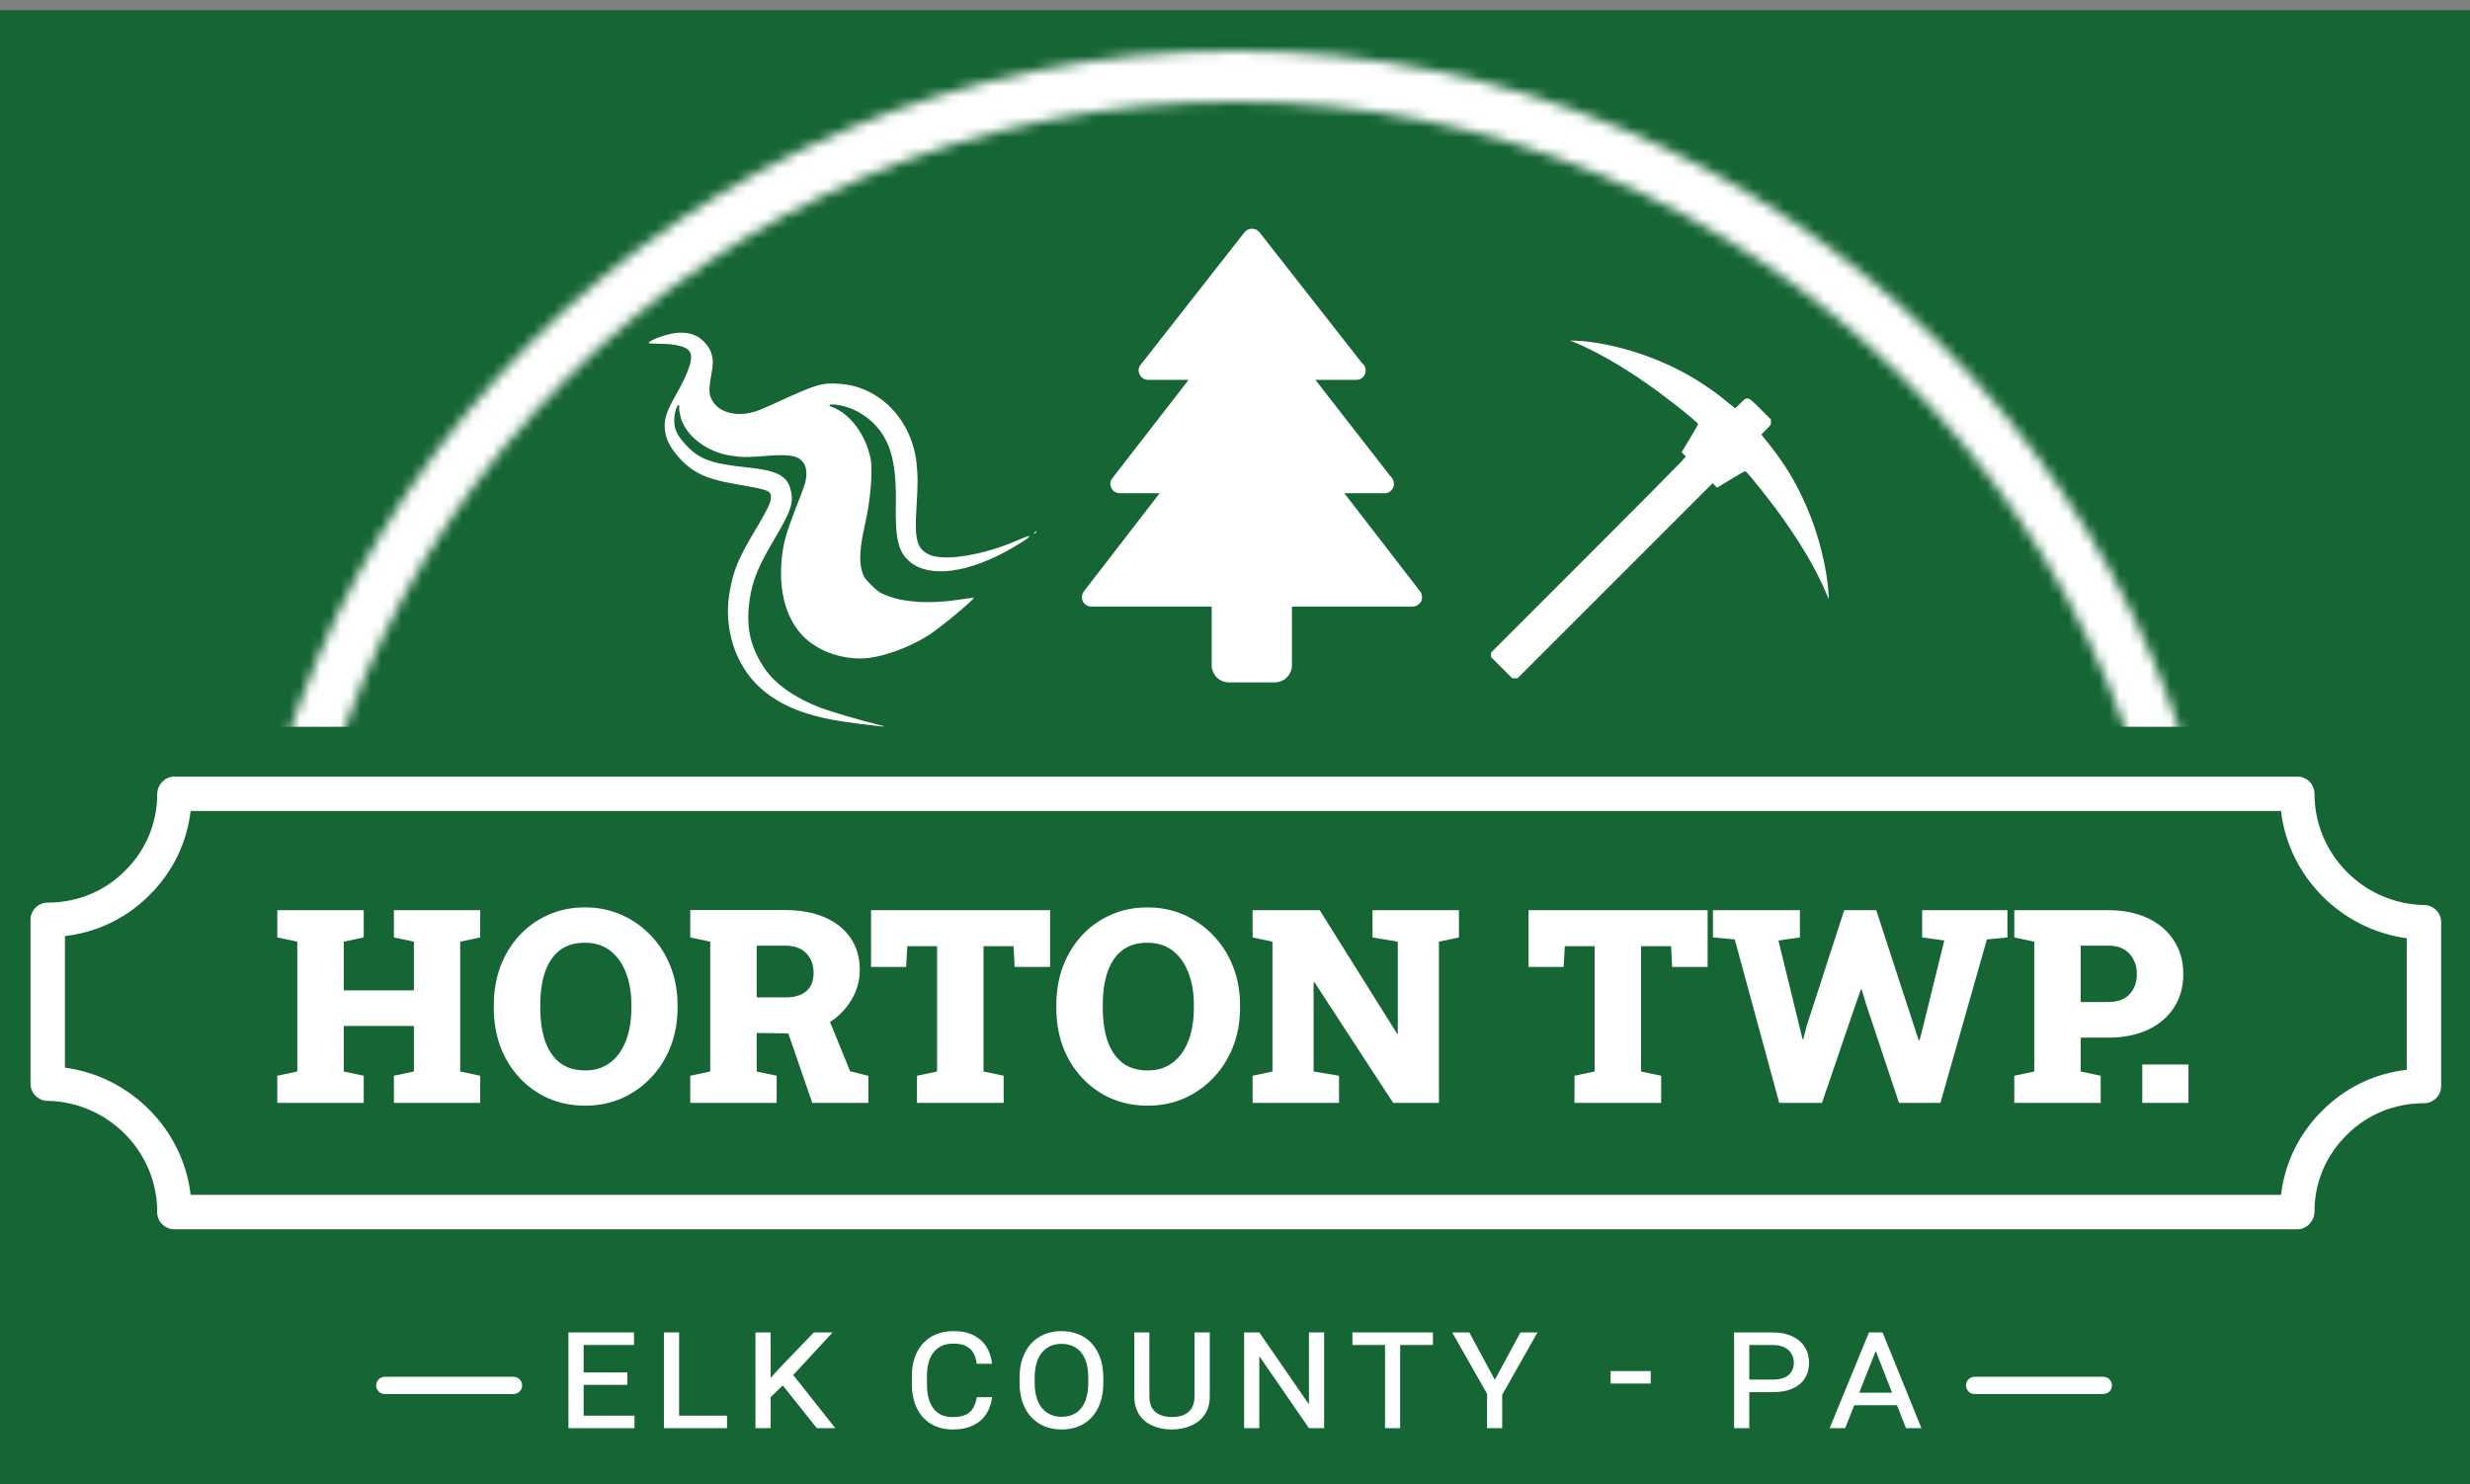 <svg width="243" height="146" viewBox="0 0 243 146" fill="none" xmlns="http://www.w3.org/2000/svg">
<rect x="0" y="0" width="243" height="146" fill="#808080" stroke="none"/>
<path d="M243 146H0V1H243V146Z" fill="#166534"/>
<mask id="mask0_212_129" style="mask-type:alpha" maskUnits="userSpaceOnUse" x="0" y="0" width="243" height="145">
<path d="M243 145H0V0H243V145Z" fill="#166534"/>
</mask>
<g mask="url(#mask0_212_129)">
<path d="M18.757 117.548H224.41C224.785 114.367 226.213 111.468 228.526 109.21C230.749 106.988 233.634 105.608 236.774 105.244V92.302C230.306 91.431 225.159 86.227 224.405 79.785H18.753C18.379 82.967 16.95 85.865 14.636 88.124C12.414 90.346 9.529 91.725 6.389 92.09V105.036C12.86 105.903 18.003 111.107 18.757 117.548ZM226.006 120.938H17.157C16.22 120.938 15.463 120.18 15.463 119.243V119.184C15.463 113.282 10.62 108.399 4.667 108.3C3.741 108.283 3 107.528 3 106.606V90.493C3 89.556 3.757 88.799 4.694 88.799C7.577 88.799 10.264 87.703 12.255 85.711C14.329 83.688 15.463 81.01 15.463 78.15C15.463 77.213 16.22 76.396 17.157 76.396H226.006C226.942 76.396 227.701 77.153 227.701 78.091C227.701 84.049 232.545 88.935 238.498 89.037C239.422 89.055 240.163 89.808 240.163 90.732V106.84C240.163 107.778 239.406 108.535 238.469 108.535C235.585 108.535 232.899 109.631 230.907 111.623C228.834 113.645 227.701 116.324 227.701 119.184C227.701 120.12 226.942 120.938 226.006 120.938Z" fill="white"/>
<path d="M50.522 137.142H37.855C37.386 137.142 37.007 136.76 37.007 136.294C37.007 135.827 37.386 135.447 37.855 135.447H50.522C50.989 135.447 51.368 135.827 51.368 136.294C51.368 136.76 50.989 137.142 50.522 137.142Z" fill="white"/>
<path d="M206.929 137.142H194.262C193.794 137.142 193.414 136.76 193.414 136.294C193.414 135.827 193.794 135.447 194.262 135.447H206.929C207.397 135.447 207.775 135.827 207.775 136.294C207.775 136.76 207.397 137.142 206.929 137.142Z" fill="white"/>
<path d="M210.758 108.501V104.725H215.302V108.501H210.758Z" fill="white"/>
<path d="M198.167 108.5V105.831L200.133 105.414V92.641L198.167 92.224V89.542H200.133H207.386C208.896 89.542 210.207 89.807 211.318 90.336C212.429 90.866 213.284 91.604 213.883 92.55C214.491 93.487 214.794 94.581 214.794 95.831C214.794 97.081 214.491 98.175 213.883 99.112C213.284 100.05 212.429 100.779 211.318 101.3C210.207 101.821 208.896 102.081 207.386 102.081H204.703V105.414L206.669 105.831V108.5H198.167ZM204.703 98.579H207.386C208.314 98.579 209.017 98.327 209.495 97.823C209.981 97.311 210.224 96.656 210.224 95.857C210.224 95.032 209.981 94.355 209.495 93.826C209.017 93.296 208.314 93.032 207.386 93.032H204.703V98.579Z" fill="white"/>
<path d="M175.042 108.5L170.667 92.42L168.518 92.224V89.542H177.073V92.224L174.964 92.524L177.034 101L177.333 102.224H177.412L177.724 100.987L181.435 89.542H184.586L188.492 101.521L188.766 102.341H188.844L189.065 101.521L191.279 92.524L189.104 92.224V89.542H197.49V92.224L195.471 92.42L190.901 108.5H186.826L183.557 98.696L183.154 97.341H183.076L182.568 98.774L179.247 108.5H175.042Z" fill="white"/>
<path d="M154.898 108.5V105.831L156.878 105.414V93.084H153.948L153.831 95.128H150.38V89.542H167.997V95.128H164.508L164.404 93.084H161.448V105.414L163.427 105.831V108.5H154.898Z" fill="white"/>
<path d="M123.232 108.5V105.831L125.185 105.414V92.641L123.232 92.224V89.542H125.185H129.833L137.437 101.677H137.516V92.641L135.029 92.224V89.542H141.565H143.531V92.224L141.565 92.641V108.5H137.06L129.312 96.625H129.234V105.414L131.734 105.831V108.5H123.232Z" fill="white"/>
<path d="M112.919 108.774C111.608 108.774 110.402 108.535 109.299 108.058C108.206 107.572 107.255 106.894 106.448 106.026C105.641 105.158 105.016 104.143 104.573 102.98C104.139 101.808 103.922 100.536 103.922 99.164V98.865C103.922 97.502 104.139 96.239 104.573 95.076C105.016 93.913 105.636 92.897 106.435 92.029C107.242 91.161 108.193 90.484 109.286 89.998C110.38 89.512 111.582 89.269 112.893 89.269C114.178 89.269 115.372 89.512 116.474 89.998C117.576 90.484 118.54 91.161 119.365 92.029C120.198 92.897 120.845 93.913 121.305 95.076C121.765 96.239 121.995 97.502 121.995 98.865V99.164C121.995 100.536 121.765 101.808 121.305 102.98C120.845 104.143 120.202 105.158 119.378 106.026C118.553 106.894 117.589 107.572 116.487 108.058C115.385 108.535 114.195 108.774 112.919 108.774ZM112.919 105.31C113.874 105.31 114.69 105.054 115.367 104.542C116.044 104.03 116.561 103.314 116.917 102.394C117.273 101.473 117.451 100.397 117.451 99.164V98.839C117.451 97.632 117.268 96.573 116.904 95.662C116.548 94.742 116.031 94.025 115.354 93.513C114.677 93.001 113.857 92.745 112.893 92.745C111.878 92.745 111.044 92.997 110.393 93.5C109.751 94.004 109.273 94.711 108.961 95.623C108.648 96.534 108.492 97.606 108.492 98.839V99.164C108.492 100.397 108.648 101.478 108.961 102.407C109.282 103.327 109.768 104.043 110.419 104.555C111.079 105.059 111.912 105.31 112.919 105.31Z" fill="white"/>
<path d="M90.211 108.5V105.831L92.19 105.414V93.084H89.26L89.143 95.128H85.693V89.542H103.31V95.128H99.82L99.716 93.084H96.76V105.414L98.74 105.831V108.5H90.211Z" fill="white"/>
<path d="M67.906 108.501V105.831L69.872 105.415V92.641L67.906 92.225V89.529H77.229C78.731 89.529 80.033 89.768 81.135 90.245C82.238 90.723 83.088 91.404 83.688 92.29C84.286 93.166 84.586 94.208 84.586 95.415C84.586 96.526 84.282 97.559 83.674 98.514C83.076 99.469 82.251 100.237 81.201 100.818C80.15 101.391 78.952 101.673 77.607 101.665L74.443 101.626V105.415L76.409 105.831V108.501H67.906ZM79.911 108.501L77.359 101.105L81.331 99.751L83.635 105.389L85.432 105.844V108.501H79.911ZM74.443 98.123H77.281C78.167 98.123 78.848 97.919 79.326 97.511C79.803 97.094 80.042 96.496 80.042 95.714C80.042 94.907 79.799 94.26 79.312 93.774C78.826 93.279 78.132 93.032 77.229 93.032H74.443V98.123Z" fill="white"/>
<path d="M57.581 108.774C56.27 108.774 55.063 108.535 53.961 108.058C52.867 107.572 51.917 106.894 51.109 106.026C50.302 105.158 49.677 104.143 49.234 102.98C48.8 101.808 48.583 100.536 48.583 99.164V98.865C48.583 97.502 48.8 96.239 49.234 95.076C49.677 93.913 50.298 92.897 51.096 92.029C51.904 91.161 52.854 90.484 53.948 89.998C55.042 89.512 56.244 89.269 57.555 89.269C58.839 89.269 60.033 89.512 61.135 89.998C62.238 90.484 63.201 91.161 64.026 92.029C64.859 92.897 65.506 93.913 65.966 95.076C66.426 96.239 66.656 97.502 66.656 98.865V99.164C66.656 100.536 66.426 101.808 65.966 102.98C65.506 104.143 64.864 105.158 64.039 106.026C63.214 106.894 62.251 107.572 61.148 108.058C60.046 108.535 58.857 108.774 57.581 108.774ZM57.581 105.31C58.535 105.31 59.352 105.054 60.029 104.542C60.706 104.03 61.222 103.314 61.578 102.394C61.934 101.473 62.112 100.397 62.112 99.164V98.839C62.112 97.632 61.93 96.573 61.565 95.662C61.209 94.742 60.693 94.025 60.016 93.513C59.339 93.001 58.518 92.745 57.555 92.745C56.539 92.745 55.706 92.997 55.055 93.5C54.412 94.004 53.935 94.711 53.622 95.623C53.31 96.534 53.154 97.606 53.154 98.839V99.164C53.154 100.397 53.31 101.478 53.622 102.407C53.944 103.327 54.43 104.043 55.081 104.555C55.74 105.059 56.574 105.31 57.581 105.31Z" fill="white"/>
<path d="M27.281 108.5V105.831L29.247 105.414V92.641L27.281 92.224V89.542H35.784V92.224L33.818 92.641V97.433H40.719V92.641L38.752 92.224V89.542H40.719H45.276H47.242V92.224L45.276 92.641V105.414L47.242 105.831V108.5H38.752V105.831L40.719 105.414V100.935H33.818V105.414L35.784 105.831V108.5H27.281Z" fill="white"/>
<path d="M184.738 132.4L181.529 140.5H180.001L183.873 131.082H184.851L184.738 132.4ZM187.511 140.5L184.326 132.367L184.221 131.082H185.207L189.031 140.5H187.511ZM187.293 137.016V138.244H181.699V137.016H187.293Z" fill="white"/>
<path d="M174.376 136.959H171.692V135.722H174.376C174.872 135.722 175.273 135.652 175.58 135.512C175.888 135.366 176.114 135.17 176.259 134.922C176.405 134.674 176.478 134.388 176.478 134.065C176.478 133.758 176.405 133.472 176.259 133.208C176.114 132.944 175.888 132.731 175.58 132.569C175.273 132.402 174.872 132.319 174.376 132.319H172.096V140.5H170.601V131.082H174.376C175.146 131.082 175.799 131.211 176.332 131.47C176.871 131.723 177.278 132.074 177.553 132.521C177.833 132.963 177.973 133.472 177.973 134.049C177.973 134.502 177.895 134.908 177.739 135.269C177.582 135.625 177.351 135.93 177.044 136.183C176.736 136.436 176.359 136.63 175.912 136.765C175.464 136.894 174.952 136.959 174.376 136.959Z" fill="white"/>
<path d="M162.398 134.882V136.111H158.453V134.882H162.398Z" fill="white"/>
<path d="M146.613 136.579L149.58 131.082H151.261L147.745 137.29H146.831L146.613 136.579ZM144.551 131.082L147.534 136.619L147.292 137.29H146.395L142.87 131.082H144.551ZM147.785 136.11V140.5H146.298V136.11H147.785Z" fill="white"/>
<path d="M137.746 131.082V140.5H136.259V131.082H137.746ZM140.972 131.082V132.319H133.049V131.082H140.972Z" fill="white"/>
<path d="M130.27 131.082V140.5H128.774L123.892 133.418V140.5H122.396V131.082H123.892L128.774 138.164V131.082H130.27Z" fill="white"/>
<path d="M117.515 131.082H119.018V137.387C119.018 138.099 118.849 138.697 118.509 139.182C118.175 139.662 117.725 140.023 117.159 140.265C116.599 140.508 115.979 140.629 115.3 140.629C114.594 140.629 113.961 140.508 113.4 140.265C112.845 140.023 112.406 139.662 112.082 139.182C111.759 138.697 111.597 138.099 111.597 137.387V131.082H113.077V137.387C113.077 137.851 113.168 138.234 113.352 138.535C113.54 138.832 113.802 139.053 114.136 139.198C114.47 139.338 114.858 139.408 115.3 139.408C115.747 139.408 116.135 139.338 116.464 139.198C116.798 139.053 117.057 138.832 117.24 138.535C117.423 138.234 117.515 137.851 117.515 137.387V131.082Z" fill="white"/>
<path d="M108.543 135.529V136.062C108.543 136.774 108.446 137.412 108.252 137.978C108.058 138.539 107.78 139.018 107.419 139.417C107.058 139.81 106.624 140.112 106.118 140.322C105.617 140.527 105.056 140.63 104.436 140.63C103.827 140.63 103.27 140.527 102.763 140.322C102.262 140.112 101.825 139.81 101.453 139.417C101.087 139.018 100.804 138.539 100.605 137.978C100.405 137.412 100.305 136.774 100.305 136.062V135.529C100.305 134.817 100.405 134.181 100.605 133.621C100.804 133.055 101.084 132.573 101.445 132.174C101.812 131.775 102.246 131.473 102.747 131.268C103.253 131.058 103.811 130.953 104.42 130.953C105.045 130.953 105.608 131.058 106.11 131.268C106.616 131.473 107.05 131.775 107.411 132.174C107.778 132.573 108.058 133.055 108.252 133.621C108.446 134.181 108.543 134.817 108.543 135.529ZM107.064 136.062V135.512C107.064 134.979 107.004 134.507 106.886 134.098C106.767 133.688 106.595 133.343 106.368 133.063C106.142 132.783 105.864 132.57 105.536 132.424C105.207 132.279 104.835 132.206 104.42 132.206C104.021 132.206 103.66 132.279 103.337 132.424C103.014 132.57 102.736 132.783 102.504 133.063C102.278 133.343 102.103 133.688 101.979 134.098C101.855 134.507 101.793 134.979 101.793 135.512V136.062C101.793 136.596 101.855 137.07 101.979 137.485C102.103 137.894 102.281 138.242 102.512 138.528C102.744 138.808 103.022 139.021 103.345 139.166C103.674 139.312 104.037 139.385 104.436 139.385C104.857 139.385 105.229 139.312 105.552 139.166C105.875 139.021 106.15 138.808 106.376 138.528C106.603 138.242 106.773 137.894 106.886 137.485C107.004 137.07 107.064 136.596 107.064 136.062Z" fill="white"/>
<path d="M96.095 137.453H97.599C97.534 138.062 97.348 138.606 97.041 139.086C96.739 139.565 96.311 139.942 95.755 140.217C95.206 140.492 94.524 140.63 93.71 140.63C93.101 140.63 92.552 140.527 92.061 140.322C91.571 140.112 91.15 139.816 90.8 139.433C90.45 139.045 90.18 138.579 89.992 138.035C89.803 137.49 89.709 136.881 89.709 136.208V135.383C89.709 134.709 89.803 134.1 89.992 133.556C90.18 133.012 90.453 132.546 90.808 132.158C91.164 131.77 91.592 131.473 92.094 131.268C92.6 131.058 93.166 130.953 93.791 130.953C94.578 130.953 95.241 131.091 95.78 131.365C96.319 131.635 96.739 132.012 97.041 132.497C97.348 132.982 97.534 133.54 97.599 134.171H96.095C96.041 133.756 95.931 133.4 95.764 133.103C95.597 132.807 95.354 132.581 95.036 132.424C94.718 132.263 94.303 132.182 93.791 132.182C93.365 132.182 92.991 132.255 92.667 132.4C92.344 132.54 92.072 132.75 91.851 133.031C91.635 133.306 91.471 133.64 91.358 134.033C91.25 134.427 91.196 134.874 91.196 135.375V136.208C91.196 136.682 91.245 137.116 91.342 137.509C91.444 137.897 91.598 138.234 91.802 138.52C92.007 138.805 92.269 139.026 92.587 139.183C92.905 139.333 93.279 139.409 93.71 139.409C94.249 139.409 94.68 139.333 95.004 139.183C95.327 139.032 95.572 138.811 95.739 138.52C95.912 138.223 96.03 137.868 96.095 137.453Z" fill="white"/>
<path d="M75.815 131.082V140.5H74.32V131.082H75.815ZM81.91 131.082L77.747 135.585L75.419 137.832L75.128 136.312L76.866 134.405L80.067 131.082H81.91ZM80.358 140.5L76.777 136.005L77.771 134.938L82.177 140.5H80.358Z" fill="white"/>
<path d="M71.524 139.271V140.5H66.447V139.271H71.524ZM66.811 131.082V140.5H65.316V131.082H66.811Z" fill="white"/>
<path d="M62.423 139.271V140.5H57.055V139.271H62.423ZM57.419 131.082V140.5H55.923V131.082H57.419ZM61.719 135.019V136.24H57.055V135.019H61.719ZM62.374 131.082V132.319H57.055V131.082H62.374Z" fill="white"/>
<mask id="mask1_212_129" style="mask-type:alpha" maskUnits="userSpaceOnUse" x="23" y="5" width="197" height="196">
<path fill-rule="evenodd" clip-rule="evenodd" d="M121.5 10C70.138 10 28.5 51.638 28.5 103C28.5 154.362 70.138 196 121.5 196C172.862 196 214.5 154.362 214.5 103C214.5 51.638 172.862 10 121.5 10ZM23.5 103C23.5 48.876 67.376 5 121.5 5C175.624 5 219.5 48.876 219.5 103C219.5 157.124 175.624 201 121.5 201C67.376 201 23.5 157.124 23.5 103Z" fill="black"/>
</mask>
<g mask="url(#mask1_212_129)">
<path d="M-16 -64.5H257V71.5H-16V-64.5Z" fill="white"/>
</g>
<g clip-path="url(#clip0_212_129)">
<path d="M146.688 64.422L146.688 64.201L155.661 55.228C160.595 50.293 164.909 45.953 165.247 45.583L165.861 44.91L165.649 44.699L165.437 44.487L166.233 43.17C166.671 42.445 167.04 41.81 167.052 41.758C167.07 41.682 166.943 41.554 166.373 41.075C165.988 40.751 165.501 40.353 165.292 40.191C165.082 40.029 164.637 39.683 164.302 39.423C161.03 36.877 157.486 34.72 154.822 33.652L154.452 33.504L155.022 33.52C156.815 33.572 159.367 34.101 161.625 34.891C164.177 35.783 166.322 36.889 168.491 38.433C169.024 38.812 169.355 39.07 170.45 39.966L170.71 40.179L171.194 39.698C171.936 38.96 171.909 38.953 173.23 40.273L174.227 41.271L174.227 41.535C174.227 41.793 174.216 41.809 173.753 42.273L173.278 42.747L173.51 43.033C175.553 45.557 176.597 47.242 177.741 49.864C178.936 52.601 179.781 56.016 179.896 58.567L179.913 58.955L179.579 58.168C178.877 56.518 177.761 54.501 176.528 52.653C175.537 51.168 174.914 50.298 173.989 49.11C173.729 48.775 173.383 48.33 173.221 48.12C173.059 47.911 172.661 47.424 172.337 47.039C171.858 46.469 171.73 46.342 171.654 46.36C171.602 46.373 170.967 46.741 170.242 47.179L168.925 47.975L168.706 47.756L168.488 47.538L158.893 57.132L149.298 66.727L149.035 66.727L148.771 66.727L147.729 65.685L146.688 64.644L146.688 64.422Z" fill="white"/>
</g>
<path d="M139.713 58.182L132.257 48.523H136.222C136.731 48.523 137.137 48.116 137.137 47.608C137.137 47.303 137.002 47.032 136.798 46.862L129.409 37.37H133.374C133.409 37.37 133.409 37.37 133.443 37.37C133.951 37.37 134.358 36.964 134.358 36.421C134.358 36.151 134.222 35.879 133.985 35.709L123.918 22.863C123.538 22.378 122.806 22.378 122.426 22.863L112.223 35.879C111.986 36.151 111.953 36.524 112.121 36.828C112.258 37.166 112.595 37.37 112.935 37.37H116.935L109.443 47.032C109.206 47.303 109.173 47.675 109.342 48.014C109.478 48.319 109.817 48.523 110.155 48.523H114.087L106.63 58.182C106.426 58.455 106.393 58.828 106.529 59.166C106.698 59.472 107.003 59.675 107.375 59.675H119.206V65.436C119.206 66.373 119.965 67.132 120.902 67.132H125.409C126.345 67.132 127.103 66.373 127.103 65.436V59.675H138.967C139.307 59.675 139.646 59.472 139.815 59.166C139.951 58.828 139.917 58.455 139.713 58.182Z" fill="white"/>
</g>
<g clip-path="url(#clip1_212_129)">
<path d="M86.205 71.403C85.789 71.347 85.344 71.296 85.215 71.29C85.086 71.283 84.226 71.171 83.305 71.039C79.394 70.482 76.822 69.472 74.845 67.716C72.311 65.467 71.129 61.742 71.8 58.124C72.198 55.974 72.621 54.976 74.403 51.976C75.413 50.276 75.779 49.544 75.825 49.134C75.922 48.269 75.804 48.217 72.444 47.639C69.403 47.115 68.094 46.491 66.7 44.9C65.816 43.891 65.411 42.975 65.391 41.945C65.376 41.122 65.645 40.352 66.433 38.964C67.891 36.393 68.29 35.06 67.775 34.483C67.415 34.081 66.424 33.841 65.035 33.82C63.648 33.799 63.634 33.795 64.036 33.546C64.642 33.169 66.06 32.752 66.811 32.729C67.924 32.695 68.723 33.01 69.374 33.738C70.05 34.494 70.258 35.331 70.048 36.448C69.773 37.907 69.732 38.528 69.881 38.98C70.365 40.45 72.179 41.097 74.192 40.518C74.519 40.424 75.357 40.084 76.053 39.762C80.356 37.772 80.837 37.626 82.671 37.763C86.559 38.052 89.686 41.288 90.165 45.517C90.31 46.796 90.307 47.665 90.15 50.168C89.965 53.108 90.231 54.019 91.433 54.57C92.912 55.248 96.749 54.62 100.138 53.143C101.818 52.411 101.644 52.693 99.71 53.836C95.366 56.402 91.357 56.931 89.43 55.193C88.368 54.235 88.071 52.975 88.132 49.685C88.206 45.68 87.676 43.561 86.186 41.899C85.191 40.791 83.73 40.004 82.332 39.824C81.586 39.728 81.338 39.854 81.883 40.051C83.645 40.688 85.233 42.852 85.661 45.198C85.874 46.37 85.63 49.238 85.126 51.468C84.613 53.74 84.508 55.076 84.767 56.058C84.94 56.717 85.045 56.882 85.716 57.554C86.341 58.181 86.624 58.367 87.363 58.64C89.132 59.292 91.582 59.416 94.359 58.993C95.037 58.889 95.675 58.806 95.776 58.807C96.057 58.81 92.399 61.853 91.294 62.534C89.154 63.854 86.472 64.768 84.701 64.78C82.795 64.793 80.931 64.175 79.552 63.074C77.491 61.429 76.525 58.4 76.922 54.827C77.087 53.345 77.365 52.365 78.317 49.924C79.175 47.724 79.267 47.443 79.326 46.85C79.359 46.526 79.305 46.068 79.206 45.833C78.794 44.855 77.906 44.635 75.259 44.857C73.514 45.004 73.088 45 71.924 44.832C69.531 44.485 67.41 42.845 66.949 40.986C66.85 40.587 66.791 40.191 66.817 40.108C66.844 40.024 66.828 39.913 66.782 39.862C66.658 39.722 66.37 40.528 66.341 41.098C66.288 42.124 66.512 42.684 67.347 43.626C68.716 45.169 69.909 45.62 73.601 45.994C76.323 46.269 77.356 46.769 77.728 47.994C78.146 49.367 77.898 50.162 76.122 53.146C74.771 55.416 74.14 56.874 73.858 58.378C73.303 61.328 73.685 63.444 75.179 65.7C76.221 67.274 78.183 68.657 80.78 69.65C81.639 69.978 84.661 70.868 86.15 71.231C86.632 71.349 87.012 71.459 86.994 71.475C86.975 71.492 86.62 71.459 86.205 71.403ZM101.741 52.44C101.789 52.347 101.879 52.273 101.941 52.275C102.003 52.277 101.964 52.353 101.854 52.444C101.733 52.544 101.688 52.543 101.741 52.44Z" fill="white"/>
</g>
<defs>
<clipPath id="clip0_212_129">
<rect width="36" height="36" fill="white" transform="translate(160.456 27.5) rotate(45)"/>
</clipPath>
<clipPath id="clip1_212_129">
<rect width="30.562" height="43.609" fill="white" transform="translate(53 43.37) rotate(-41.799)"/>
</clipPath>
</defs>
</svg>
